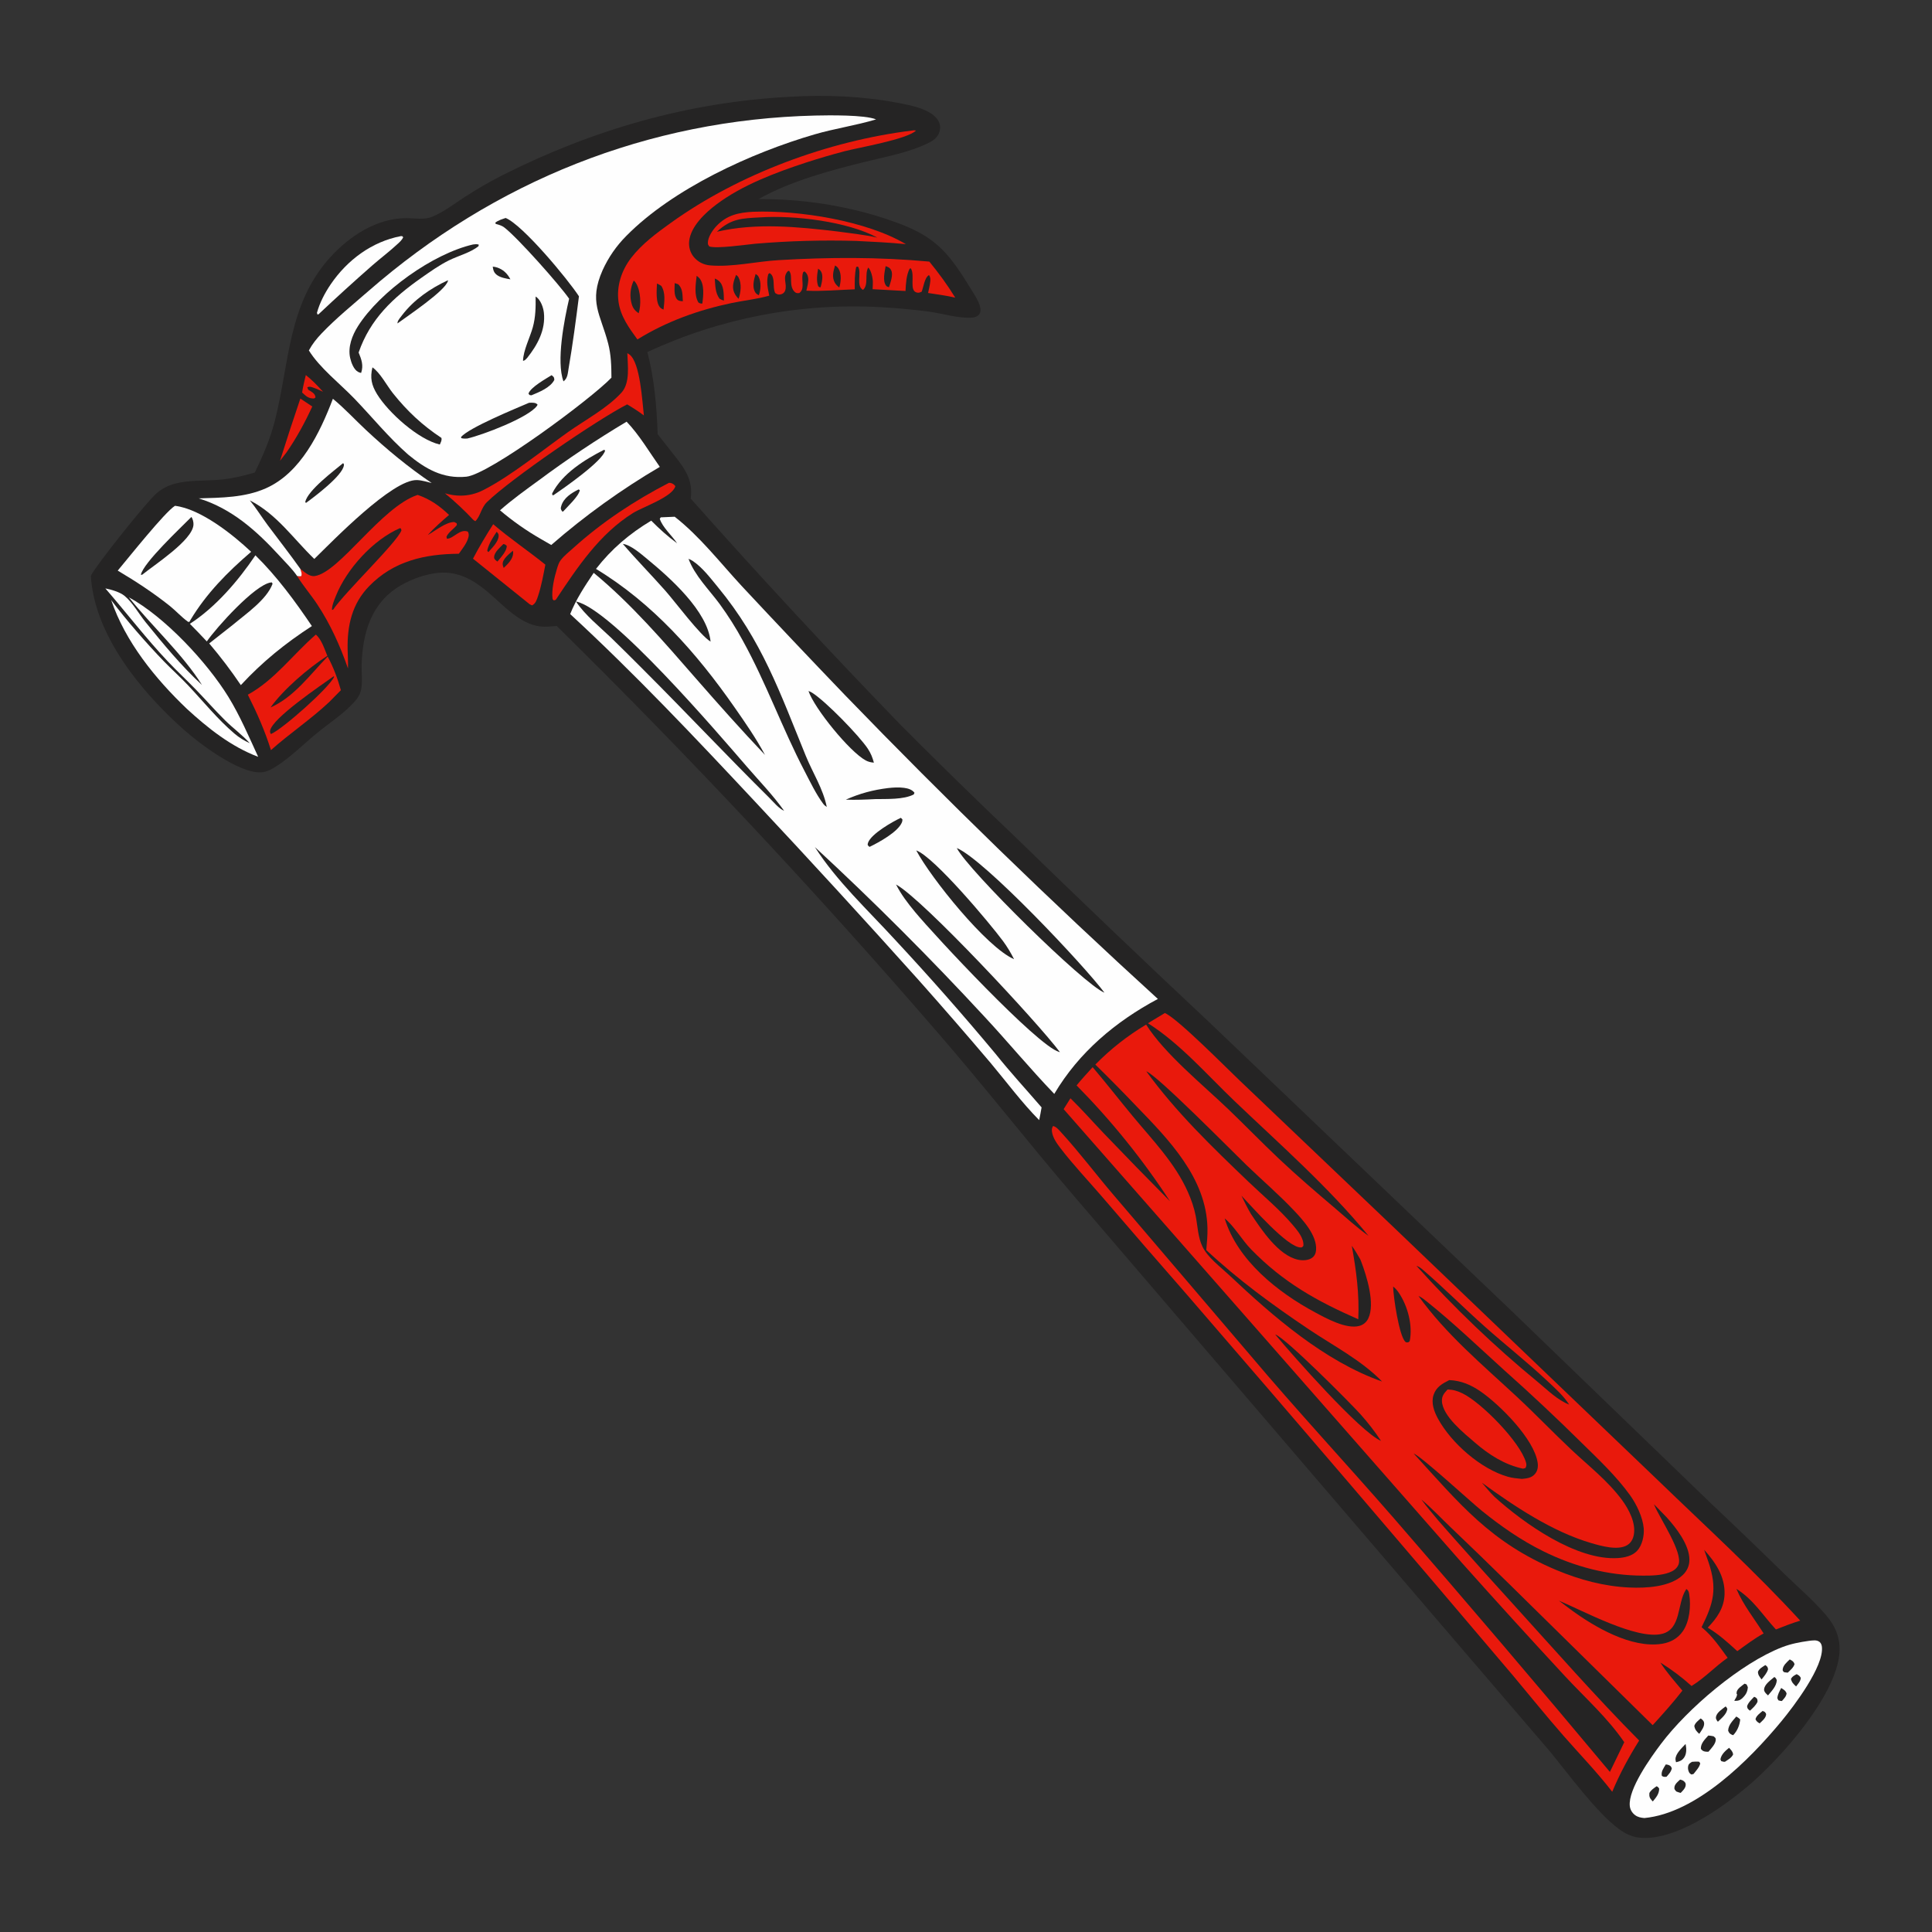 <?xml version="1.0" encoding="utf-8" ?>
<svg xmlns="http://www.w3.org/2000/svg" xmlns:xlink="http://www.w3.org/1999/xlink" width="512" height="512">
	<rect width="100%" height="100%" fill="#333333" stroke="none"/>
	<path fill="#252424" transform="scale(0.5 0.5)" d="M418.666 51.299C437.629 50.136 457.545 50.984 476.228 54.572C482.692 55.813 493.456 57.771 497.222 63.828C498.335 65.618 498.539 67.509 498.027 69.539C497.206 72.799 494.658 74.545 491.799 75.93C481.681 80.829 470.063 82.931 459.193 85.608C440.14 90.299 419.199 95.882 402.008 105.529Q408.307 105.478 414.599 105.8Q420.89 106.122 427.152 106.815Q433.413 107.508 439.623 108.57Q445.832 109.632 451.968 111.059Q463.99 113.807 475.553 118.093C497.49 126.085 503.886 135.687 515.86 155.181C517.414 157.71 520.664 162.836 519.415 165.84C518.661 167.653 516.787 168.25 514.986 168.365C508.05 168.808 499.576 166.172 492.586 165.191Q479.745 163.514 466.813 162.811Q462.842 162.589 458.867 162.488Q454.891 162.388 450.915 162.41Q446.938 162.432 442.964 162.577Q438.99 162.721 435.022 162.987Q431.054 163.253 427.096 163.641Q423.138 164.029 419.194 164.539Q415.25 165.048 411.324 165.679Q407.397 166.309 403.492 167.06Q399.587 167.811 395.707 168.681Q391.826 169.552 387.974 170.541Q384.123 171.531 380.303 172.638Q376.484 173.745 372.7 174.969Q368.916 176.193 365.172 177.533Q361.428 178.872 357.726 180.327Q354.025 181.781 350.37 183.348Q346.715 184.915 343.11 186.594C346.81 200.537 348.091 215.736 348.576 230.131C351.995 234.568 355.552 238.899 358.969 243.339C364.091 249.996 367.223 255.608 366.107 264.272Q420.632 325.69 477.795 384.661Q507.58 414.557 538.156 443.643Q589.134 493.264 641.036 541.919L801.889 695.517L907.186 797.145Q926.832 815.677 946.129 834.572C953.377 841.556 961.221 848.336 967.774 855.973C972.863 861.903 975.605 868.464 974.917 876.416C972.939 899.252 943.497 932.355 926.185 946.884C912.39 958.463 887.607 976.055 868.696 973.971C864.747 973.536 861.231 971.735 858.063 969.416C846.281 960.788 831.335 940.309 821.834 928.703L569.388 634.102C545.039 605.682 522.006 576.124 497.47 547.856Q449.094 491.802 398.477 437.764Q347.86 383.725 295.086 331.791C292.096 332.013 288.953 332.389 285.968 331.979C275.138 330.492 266.561 320.518 258.575 313.796C250.944 307.372 242.776 302.633 232.397 303.616C225.485 304.27 218.313 306.853 212.331 310.331C196.93 319.288 192.222 335.168 191.678 352.066C191.535 356.523 192.269 361.227 191.362 365.602C190.875 367.949 189.75 369.817 188.188 371.61C182.56 378.071 174.443 383.244 167.811 388.709C160.78 394.503 154.095 401.282 146.397 406.19C143.963 407.742 141.193 409.251 138.249 409.37C126.557 409.842 105.962 394.321 97.591 386.901C74.811 366.707 49.996 336.581 48.146 305.18L48.44 304.628C51.63 298.757 77.556 266.103 83.078 261.37C85.955 258.904 89.144 257.299 92.8 256.338C100.033 254.437 108.188 254.885 115.631 254.327C122.286 253.827 128.647 252.296 135.042 250.466C139.403 241.532 143.255 232.576 145.714 222.901C153.463 192.403 152.5 161.213 174.99 136.409C185.141 125.214 199.543 115.704 215.167 115.624C219.649 115.601 224.792 116.644 229.045 114.896C235.159 112.384 240.886 107.936 246.413 104.361Q256.056 98.093 266.299 92.861C314.311 68.687 364.914 54.073 418.666 51.299Z"/>
	<path fill="#FC190A" fill-opacity="0.91" transform="scale(0.5 0.5)" d="M162.089 198.79C165.434 201.395 168.369 204.498 171.204 207.635C169.492 206.882 167.742 206.016 165.972 205.422C164.806 205.031 164.001 204.732 162.86 205.284L163.363 206.574C164.16 207.047 165.026 207.515 165.749 208.097C166.715 208.874 167.068 209.461 167.235 210.661L166.437 211.211C163.386 211.223 162.289 209.994 160.127 208.038C160.593 204.912 161.355 201.861 162.089 198.79Z"/>
	<path fill="#FC190A" fill-opacity="0.91" transform="scale(0.5 0.5)" d="M159.195 211.257L165.515 215.447C161.609 223.947 157.24 231.984 151.919 239.694L148.418 244.213Q153.602 227.668 159.195 211.257Z"/>
	<path fill="#FEFEFE" transform="scale(0.5 0.5)" d="M212.462 125.149L213.202 125.175L213.7 125.782C213.065 127.152 212.081 128.047 211.005 129.058C206.643 133.153 201.795 136.758 197.291 140.7Q182.838 153.379 168.844 166.564L168.27 166.703L167.994 165.78C169.454 160.468 172.183 155.243 175.274 150.701C184.041 137.821 197.073 128.093 212.462 125.149Z"/>
	<path fill="#FC190A" fill-opacity="0.91" transform="scale(0.5 0.5)" d="M354.582 255.908C354.851 255.928 355.124 255.916 355.389 255.969C356.465 256.183 357.362 256.823 357.947 257.684C356.469 263.403 340.667 268.692 335.536 271.891C317.767 282.967 306.006 300.695 294.665 317.771C294.187 318.163 294.531 317.93 293.51 318.233L292.878 317.523C292.203 312.825 293.815 305.927 295.221 301.394C295.696 299.863 296.192 298.181 297.182 296.898C299.085 294.435 301.868 292.258 304.19 290.165C319.201 276.635 336.635 265.139 354.582 255.908Z"/>
	<path fill="#FC190A" fill-opacity="0.91" transform="scale(0.5 0.5)" d="M332.503 187.19C333.002 187.493 333.255 187.624 333.689 187.955C339.34 192.264 340.41 212.839 341.268 220.187C338.412 218.022 335.473 216.157 332.393 214.327C315.981 222.804 270.836 253.725 258.087 266.126C255.037 269.093 254.691 273.509 251.948 276.242L250.993 275.672C246.188 270.556 241.259 265.923 235.844 261.471C238.593 262.243 241.384 262.735 244.249 262.705Q245.809 262.691 247.357 262.495Q248.904 262.298 250.418 261.921Q251.932 261.544 253.391 260.992Q254.85 260.44 256.234 259.721C270.795 252.293 287.322 238.77 300.993 229.068C310.236 222.508 321.697 216.492 329.367 208.137C334.093 202.989 332.69 193.701 332.503 187.19Z"/>
	<path fill="#FC190A" fill-opacity="0.91" transform="scale(0.5 0.5)" d="M261.403 277.842C270.279 285.471 279.982 291.932 289.058 299.283C287.956 304.82 286.965 310.552 285.175 315.906C284.511 317.895 283.954 319.886 281.995 320.873L280.718 320.253L250.696 296.116C253.947 289.889 257.616 283.759 261.403 277.842Z"/>
	<path fill="#252424" transform="scale(0.5 0.5)" d="M271.843 291.898C271.938 292.327 271.975 292.429 271.979 292.978C272.004 296.253 269.16 298.955 266.963 301.032C266.787 300.476 266.438 299.598 266.423 298.986C266.355 296.188 269.958 293.577 271.843 291.898Z"/>
	<path fill="#252424" transform="scale(0.5 0.5)" d="M263.256 281.847C263.948 282.629 264.357 283.027 264.282 284.178C264.08 287.249 260.848 290.356 258.923 292.561C258.372 292.343 258.67 292.537 258.247 291.732C259.172 288.029 261.165 284.981 263.256 281.847Z"/>
	<path fill="#252424" transform="scale(0.5 0.5)" d="M266.826 288.321C267.735 288.555 267.88 288.668 268.554 289.259C268.816 291.998 265.262 295.576 263.662 297.64C263.376 297.444 263.01 297.207 262.766 296.968C262.175 296.39 261.841 296.08 261.889 295.236C262.04 292.551 265.066 290.157 266.826 288.321Z"/>
	<path fill="#FC190A" fill-opacity="0.91" transform="scale(0.5 0.5)" d="M399.239 112.239C423.694 111.344 459.275 117.056 480.145 129.407C471.383 128.508 462.561 128.16 453.768 127.69Q426.982 126.924 400.28 129.187C395.495 129.634 379.665 131.963 375.919 130.605C375.466 129.919 375.212 129.752 375.189 128.893C375.105 125.79 377.627 122.068 379.65 119.899C385.186 113.96 391.53 112.641 399.239 112.239Z"/>
	<path fill="#252424" transform="scale(0.5 0.5)" d="M402.871 115.214C421.035 113.997 449.229 117.408 464.999 125.934C458.093 124.391 450.901 123.662 443.889 122.684C422.877 120.193 400.787 118.001 379.972 122.826C387.526 115.819 393.131 115.74 402.871 115.214Z"/>
	<path fill="#FC190A" fill-opacity="0.91" transform="scale(0.5 0.5)" d="M167.397 336.356C170.344 338.7 172.077 344.215 173.489 347.595C163.293 354.201 150.407 365.223 143.361 374.977C155.891 369.474 164.328 357.557 173.671 347.975C176.793 353.838 178.864 359.433 180.677 365.819L174.42 372.16C164.712 381.263 153.556 388.719 143.602 397.573C140.382 387.261 136.198 377.842 131.347 368.215C145.618 360.382 155.267 346.842 167.397 336.356Z"/>
	<path fill="#252424" transform="scale(0.5 0.5)" d="M176.803 358.474L177.109 358.695C174.608 364.424 149.785 386.423 143.614 389.062C143.223 388.468 143.046 388.036 143.162 387.291C144.186 380.674 170.176 363.231 176.803 358.474Z"/>
	<path fill="#FEFEFE" transform="scale(0.5 0.5)" d="M55.845 311.868C58.972 312.485 63.619 313.812 66.087 315.878C70.316 319.417 73.686 325.461 77.181 329.776C86.47 341.247 96.191 353.062 107.064 363.06C96.808 346.659 80.467 331.879 68.31 316.595C87.173 326.806 109.666 350.868 121.052 369.355C127.108 379.187 131.994 390.608 136.836 401.128C122.5 395.736 110.178 385.928 99.01 375.665C82.27 359.687 66.425 340.146 58.918 318.03C66.569 328.246 77.879 341.243 86.774 350.423C90.994 354.777 95.529 358.826 99.688 363.237C107.764 371.802 115.261 381.151 124.244 388.803C126.822 390.999 129.311 392.506 132.381 393.891C128.437 389.54 123.557 386.005 119.37 381.871C114.051 376.619 109.115 370.951 103.909 365.583C98.989 360.51 93.802 355.685 88.939 350.559C77.708 338.721 66.689 324.381 55.845 311.868Z"/>
	<path fill="#FEFEFE" transform="scale(0.5 0.5)" d="M135.366 294.332C146.705 305.426 156.469 318.726 165.303 331.828C151.255 340.952 139.051 350.785 127.653 363.122C122.418 355.373 116.937 348.162 110.885 341.032L123.474 331.122C130.225 325.426 141.33 317.896 144.472 309.414L144.093 308.698C143.892 308.708 143.689 308.697 143.49 308.728C134.94 310.035 114.692 332.641 109.616 339.968C106.707 336.784 103.641 333.731 100.636 330.637C114.378 321.734 126.254 307.843 135.366 294.332Z"/>
	<path fill="#FEFEFE" transform="scale(0.5 0.5)" d="M92.731 268.091C106.32 269.711 123.443 283.339 133.104 292.472C120.639 303.171 109.34 314.543 100.854 328.756L100.47 329.515C99.643 329.652 99.955 329.768 99.401 329.365C96.018 326.903 93.211 323.715 89.927 321.101C81.16 314.124 72.029 308.147 62.399 302.434C67.98 295.812 87.21 271.577 92.731 268.091Z"/>
	<path fill="#252424" transform="scale(0.5 0.5)" d="M101.438 273.995C102.253 275.059 102.63 276.886 102.539 278.187C101.966 286.435 81.708 299.428 75.346 304.637L74.646 304.626C76.123 298.11 95.774 279.752 101.438 273.995Z"/>
	<path fill="#FEFEFE" transform="scale(0.5 0.5)" d="M332.111 223.496C338.771 230.399 344.164 239.605 349.715 247.449Q334.4 256.444 319.984 266.817Q305.567 277.19 292.172 288.852L286.792 285.752Q281.012 282.439 275.557 278.614Q270.103 274.789 265.019 270.483C271.503 264.729 278.592 259.681 285.585 254.571Q308.063 237.858 332.111 223.496Z"/>
	<path fill="#252424" transform="scale(0.5 0.5)" d="M306.67 259.409L307.325 259.772C306.755 263.041 300.752 268.543 298.417 271.168L297.889 270.991C297.151 269.709 297.059 269.655 297.488 268.167C298.721 263.895 302.938 261.242 306.67 259.409Z"/>
	<path fill="#252424" transform="scale(0.5 0.5)" d="M320.106 238.423L320.736 238.739C319.556 244.344 298.755 258.777 293.294 262.492L292.744 262.391L292.653 261.532C298.038 250.951 309.905 243.628 320.106 238.423Z"/>
	<path fill="#FC190A" fill-opacity="0.91" transform="scale(0.5 0.5)" d="M159.153 301.469C161.247 303.077 163.941 305.723 166.784 305.326C179.897 303.495 202.043 268.683 221.354 262.306C228.043 264.607 232.883 268.059 238.008 272.923C234.084 276.325 230.209 279.687 226.728 283.557C230.674 281.407 236.321 276.64 240.79 276.687L242.037 277.348L242.16 278.266C240.471 280.403 237.777 282.004 236.634 284.444L236.884 285.565C240.483 285.47 243.642 280.1 247.995 281.782C248.662 283.14 248.522 284.013 248.064 285.446C247.141 288.335 244.912 291.022 243.202 293.495C225.124 293.649 208.693 297.296 195.664 310.665C186.564 320.003 183.993 331.526 184.248 344.205C184.315 347.552 184.544 350.946 184.44 354.29C180.239 342.246 175.193 330.965 168.125 320.269C164.744 315.154 160.657 310.501 157.462 305.271C158.287 305.47 158.823 305.504 159.663 305.38C160.228 304.101 159.514 302.798 159.153 301.469Z"/>
	<path fill="#252424" transform="scale(0.5 0.5)" d="M212.012 279.914C212.787 280.354 212.457 280.012 212.764 281.125C210.336 287.615 183.18 313.42 176.543 323.153L175.946 323.241C175.928 320.895 177.125 318.102 177.995 315.93C183.751 301.551 197.715 286.112 212.012 279.914Z"/>
	<path fill="#FEFEFE" transform="scale(0.5 0.5)" d="M176.442 211.364C182.567 216.373 188.165 222.478 193.966 227.895C204.95 238.15 216.342 247.597 228.801 256.008C226.291 255.422 223.606 254.534 221.026 254.445C208.006 253.995 176.394 286.659 166.587 296.254C155.275 285.343 146.792 272.573 132.421 265.212C135.806 269.336 138.645 273.98 141.836 278.265C147.603 286.008 153.578 293.583 159.153 301.469C159.514 302.798 160.228 304.101 159.663 305.38C158.823 305.504 158.287 305.47 157.462 305.271C154.986 301.651 151.485 298.241 148.515 294.998C136.216 281.566 123.054 269.618 105.319 264.154C117.308 263.776 129.681 263.769 140.858 258.835C159.417 250.64 169.615 229.255 176.442 211.364Z"/>
	<path fill="#252424" transform="scale(0.5 0.5)" d="M181.87 245.468C182.31 246.17 182.367 245.979 182.245 246.768C181.395 252.241 166.64 263.315 162.18 266.554L161.773 266.063C163.146 259.86 176.837 249.656 181.87 245.468Z"/>
	<path fill="#FEFEFE" transform="scale(0.5 0.5)" d="M958.84 869.674C960.714 869.498 962.861 869.005 964.434 870.284C965.198 870.905 965.55 871.932 965.651 872.894C966.737 883.246 950.863 904.217 944.184 912.304C927.145 932.933 899.083 960.995 871.552 963.602C869.714 963.431 868.115 963.167 866.603 962.029C865.067 960.874 864.03 959.155 863.825 957.236C862.869 948.261 874.973 931.45 880.293 924.371C894.445 905.54 922.652 881.484 944.638 873.021C949.31 871.222 953.895 870.373 958.84 869.674Z"/>
	<path fill="#252424" transform="scale(0.5 0.5)" d="M952.266 887.339C953.458 888.007 953.773 888.121 954.449 889.283C954.365 891.077 953.008 892.465 951.961 893.845C950.575 892.581 949.603 891.655 949.242 889.808C950.125 888.391 950.833 888.148 952.266 887.339Z"/>
	<path fill="#252424" transform="scale(0.5 0.5)" d="M934.211 906.832L935.318 907.319C935.702 907.82 936.136 908.097 936.071 908.771C935.889 910.651 933.907 912.221 932.626 913.43C931.44 912.652 931.071 912.499 930.452 911.248C930.853 909.336 932.802 908.071 934.211 906.832Z"/>
	<path fill="#252424" transform="scale(0.5 0.5)" d="M944.074 894.665C945.314 895.494 946.446 896.047 946.922 897.55C946.719 899.252 945.507 900.332 944.436 901.58C943.674 901.575 943.254 901.427 942.544 901.18L942.032 900.041C942.197 898.04 943.177 896.419 944.074 894.665Z"/>
	<path fill="#252424" transform="scale(0.5 0.5)" d="M929.729 899.332C930.011 899.462 930.318 899.547 930.574 899.723C931.54 900.391 931.508 900.943 931.518 901.976C930.612 903.951 929.099 905.21 927.55 906.679C927.478 906.636 927.399 906.602 927.334 906.549C926.273 905.677 926.144 905.601 925.994 904.289C926.667 902.3 928.328 900.849 929.729 899.332Z"/>
	<path fill="#252424" transform="scale(0.5 0.5)" d="M914.588 904.464C915.143 904.827 915.215 905.155 915.523 905.728C915.183 908.548 912.449 910.674 910.521 912.552C910.405 912.42 910.268 912.304 910.172 912.157C909.724 911.471 909.348 910.879 909.488 910.052C909.897 907.629 912.776 905.899 914.588 904.464Z"/>
	<path fill="#252424" transform="scale(0.5 0.5)" d="M935.655 882.531C935.68 882.543 935.709 882.549 935.73 882.567C936.794 883.406 936.872 883.434 937.102 884.734C936.487 886.846 935.01 888.424 933.672 890.128C932.705 888.818 931.678 887.728 931.77 886.009C932.51 884.342 934.187 883.502 935.655 882.531Z"/>
	<path fill="#252424" transform="scale(0.5 0.5)" d="M882.897 935.191C883.315 935.24 883.848 935.283 884.237 935.432C885.416 935.881 885.67 936.182 886.092 937.264C885.689 939.167 884.533 940.284 883.286 941.723C882.068 941.806 881.866 941.871 880.816 941.284C880.246 939.008 881.789 937.096 882.897 935.191Z"/>
	<path fill="#252424" transform="scale(0.5 0.5)" d="M878.015 946.757C878.856 947.093 878.87 947.284 879.398 947.977C879.367 950.889 877.8 952.63 876.019 954.804C875.85 954.628 875.675 954.459 875.513 954.276C874.27 952.872 874.08 952.123 874.208 950.336C875.109 948.688 876.519 947.837 878.015 946.757Z"/>
	<path fill="#252424" transform="scale(0.5 0.5)" d="M901.394 910.811C902.114 911.264 902.991 912.039 903.168 912.893C903.619 915.078 901.765 917.241 900.64 918.981C899.199 917.662 898.337 916.743 898.018 914.783C898.554 913.048 900.08 911.979 901.394 910.811Z"/>
	<path fill="#252424" transform="scale(0.5 0.5)" d="M948.594 879.54C948.681 879.579 948.771 879.61 948.854 879.657C950.124 880.373 950.649 880.628 951.143 881.998C950.594 883.892 948.92 885.191 947.556 886.541C946.925 886.52 946.218 886.377 945.589 886.291C945.113 885.758 944.805 885.68 944.86 884.895C945.013 882.704 947.119 880.951 948.594 879.54Z"/>
	<path fill="#252424" transform="scale(0.5 0.5)" d="M890.496 943.219C891.501 943.478 892.03 943.596 892.791 944.356C893.361 944.924 893.529 945.427 893.44 946.252C893.263 947.892 891.854 949.16 890.785 950.282C889.98 950.112 889.251 949.811 888.482 949.524C887.719 948.635 887.268 948.316 887.514 947.038C887.819 945.454 889.379 944.249 890.496 943.219Z"/>
	<path fill="#252424" transform="scale(0.5 0.5)" d="M893.372 924.358C893.412 924.521 893.462 924.683 893.494 924.848C893.906 926.976 893.922 929.617 892.658 931.476C891.524 933.142 890.248 933.599 888.344 934.018C888.206 933.5 888.054 933.033 888.042 932.485C887.977 929.525 891.504 926.372 893.372 924.358Z"/>
	<path fill="#252424" transform="scale(0.5 0.5)" d="M916.442 926.366C917.58 927.658 918.288 928.155 918.592 929.876C917.768 931.709 915.849 932.686 914.241 933.782C913.439 933.827 912.999 933.647 912.247 933.398L911.867 932.467C912.316 929.843 914.483 927.967 916.442 926.366Z"/>
	<path fill="#252424" transform="scale(0.5 0.5)" d="M896.785 933.805C898.098 933.687 899.243 933.619 900.562 933.751L901.159 934.572C900.848 936.58 898.83 938.632 897.615 940.241L896.519 940.52C896.245 940.334 895.931 940.196 895.698 939.961C894.851 939.111 894.5 937.42 894.724 936.258C895.002 934.809 895.653 934.542 896.785 933.805Z"/>
	<path fill="#252424" transform="scale(0.5 0.5)" d="M940.44 888.841C941.322 889.43 941.288 889.583 941.743 890.485C941.571 893.784 939.084 896.164 937.086 898.599C936.906 898.434 936.721 898.273 936.546 898.104C935.795 897.378 934.967 896.584 935.006 895.481C935.105 892.742 938.538 890.523 940.44 888.841Z"/>
	<path fill="#252424" transform="scale(0.5 0.5)" d="M920.274 909.79C921.098 910.262 921.699 910.657 922.34 911.36C922.056 914.441 920.781 917.465 918.614 919.688C918.372 919.602 918.117 919.545 917.887 919.43C916.659 918.818 916.445 918.456 915.952 917.264C916.082 914.202 918.401 912.012 920.274 909.79Z"/>
	<path fill="#252424" transform="scale(0.5 0.5)" d="M924.654 892.381L925.719 892.763L926.391 894.234C926.222 896.609 925.409 898.179 923.692 899.851C922.243 901.262 921.188 901.561 919.205 901.477C919.795 900.098 920.647 899.524 920.676 897.871L920.434 897.821C920.437 897.549 920.414 897.274 920.443 897.003C920.648 895.068 923.232 893.51 924.654 892.381Z"/>
	<path fill="#252424" transform="scale(0.5 0.5)" d="M905.435 919.869C906.419 919.9 907.266 920.086 908.232 920.274C908.79 920.788 909.342 921.006 909.391 921.822C909.534 924.184 906.951 926.72 905.526 928.443C904.952 928.459 904.616 928.486 904.018 928.411C902.785 928.257 902.229 927.879 901.498 926.932C901.358 924.003 903.633 921.919 905.435 919.869Z"/>
	<path fill="#FC190A" fill-opacity="0.91" transform="scale(0.5 0.5)" d="M483.326 69.201C484.261 69.014 484.596 69.038 485.503 69.195C480.788 73.851 455.199 78.183 447.664 80.148Q437.353 82.864 427.21 86.153C411.121 91.436 393.412 98.074 379.798 108.294C373.795 112.8 366.168 119.901 365.273 127.763C364.938 130.699 365.778 133.855 367.665 136.148C369.905 138.87 372.991 140.391 376.468 140.678C388.242 141.65 400.807 138.584 412.625 137.884C439.533 136.289 465.708 136.181 492.578 138.657C497.571 144.795 502.161 150.998 506.293 157.757C501.569 156.642 496.699 156.031 491.905 155.283C492.32 153.287 492.847 151.215 493.066 149.189C493.197 147.974 493.163 146.808 492.379 145.814C490.094 146.955 489.438 152.232 488.51 154.592C487.749 154.939 487.162 155.239 486.293 155.121C481.481 154.462 485.217 146.07 482.744 142.203L482.117 142.398C480.317 146.01 480.163 150.276 479.935 154.23L462.497 153.277C462.568 151.951 462.652 150.611 462.625 149.283C462.583 147.174 461.71 143.28 460.2 141.796C458.156 145.169 460.539 150.935 457.414 153.653C453.518 151.621 456.859 144.323 454.744 141.285L453.796 141.476C452.947 145.46 452.998 149.29 453.043 153.341C444.498 153.635 435.941 154.471 427.389 154.068C427.842 151.981 428.691 149.21 428.314 147.099C428.057 145.66 427.532 144.682 426.38 143.814L425.643 144.329C424.773 147.059 425.654 149.645 425.309 152.419C425.149 153.706 424.659 154.496 423.667 155.319C422.545 155.402 422.042 155.503 421.143 154.645C419.56 153.135 419.325 150.838 419.28 148.792C419.238 146.905 419.391 145.04 418.23 143.497L417.527 143.744C414.45 147.214 417.413 150.389 416.131 154.067C415.756 155.144 414.845 155.808 413.744 156.039C412.468 156.307 411.856 155.929 410.85 155.299C409.727 152.861 410.394 149.923 409.717 147.359C409.382 146.091 408.978 145.437 407.909 144.718L407.177 145.354C406.109 149.298 406.928 152.801 407.715 156.704C401.275 158.568 394.486 159.211 387.924 160.58C370.238 164.272 353.244 170.376 337.847 179.904C333.432 173.893 328.895 167.616 327.836 160.029C326.662 151.616 329.431 143.306 334.541 136.657C340.18 129.321 348.007 123.542 355.475 118.174C391.715 92.123 439.125 74.661 483.326 69.201Z"/>
	<path fill="#252424" transform="scale(0.5 0.5)" d="M433.615 142.406C434.263 142.841 434.73 143.183 435.152 143.872C436.539 146.138 435.554 149.884 434.945 152.216C434.18 152.309 434.635 152.349 433.672 151.714C432.596 148.641 433.097 145.537 433.615 142.406Z"/>
	<path fill="#252424" transform="scale(0.5 0.5)" d="M400.49 145.206C401.205 145.665 401.727 146.007 402.116 146.802C403.538 149.71 403.242 153.535 402.198 156.494C401.123 155.861 400.649 155.672 400.061 154.529C398.625 151.737 399.645 148.014 400.49 145.206Z"/>
	<path fill="#252424" transform="scale(0.5 0.5)" d="M357.608 150.058L359.466 150.665C361.995 153.125 361.701 156.362 361.914 159.661C360.822 159.605 359.633 159.553 358.875 158.669C357.034 156.522 357.582 152.723 357.608 150.058Z"/>
	<path fill="#252424" transform="scale(0.5 0.5)" d="M442.583 140.709C443.45 141.219 443.883 141.562 444.433 142.437C446.155 145.183 445.699 149.434 444.845 152.376C443.882 151.606 443.081 150.906 442.472 149.814C440.814 146.838 441.681 143.769 442.583 140.709Z"/>
	<path fill="#252424" transform="scale(0.5 0.5)" d="M469.405 141.043C470.869 141.646 471.555 141.736 472.344 143.271C473.561 145.638 471.911 149.845 471.174 152.225C470.545 152.004 470.071 151.973 469.644 151.415C467.693 148.864 468.902 143.991 469.405 141.043Z"/>
	<path fill="#252424" transform="scale(0.5 0.5)" d="M378.843 147.621C379.688 147.948 380.26 148.251 380.962 148.85C383.8 151.268 383.581 155.941 383.682 159.322C382.741 159.065 382.186 158.785 381.353 158.307C379.036 155.087 379.148 151.442 378.843 147.621Z"/>
	<path fill="#252424" transform="scale(0.5 0.5)" d="M390.129 145.703C390.684 146.083 391.12 146.426 391.44 147.036C393.217 150.414 392.622 154.92 391.465 158.379C390.487 157.329 389.711 156.387 389.139 155.056C387.754 151.832 388.958 148.759 390.129 145.703Z"/>
	<path fill="#252424" transform="scale(0.5 0.5)" d="M348.211 150.272C349.026 150.627 349.721 151.043 350.479 151.503C352.859 155.169 352.127 159.958 351.681 164.094C351.143 163.833 350.558 163.588 350.103 163.184C347.385 160.769 348.064 153.673 348.211 150.272Z"/>
	<path fill="#252424" transform="scale(0.5 0.5)" d="M369.243 146.197C369.763 146.588 370.306 146.969 370.728 147.474C373.47 150.753 372.782 156.919 372.264 160.893C371.204 160.923 371.082 160.839 370.196 160.348C367.799 156.42 368.725 150.584 369.243 146.197Z"/>
	<path fill="#252424" transform="scale(0.5 0.5)" d="M335.892 148.704C336.479 149.171 336.818 149.599 337.204 150.257C339.644 154.42 339.9 161.635 338.5 166.04C336.603 164.735 335.554 163.502 334.869 161.298C333.608 157.24 334.028 152.502 335.892 148.704Z"/>
	<path fill="#FEFEFE" transform="scale(0.5 0.5)" d="M432.179 61.241C439.203 61.087 458.38 60.802 464.335 63.281C453.665 66.486 442.476 68.101 431.755 71.22C398.329 80.947 356.692 99.947 331.953 125.041Q329.995 127.003 328.22 129.132Q326.445 131.262 324.868 133.541Q323.29 135.821 321.923 138.232Q320.556 140.644 319.41 143.168C311.924 160.083 318.24 166.307 322.332 182.034C323.897 188.047 324.049 194.005 324.074 200.174C313.403 211.373 259.374 251.444 247.176 252.658C234.764 253.893 225.503 248.512 216.278 240.893C205.943 231.824 197.259 221.065 187.74 211.179C180.238 203.389 169.325 194.893 163.708 185.731C165.569 182.304 167.773 179.535 170.448 176.728C178.092 168.706 186.897 161.58 195.245 154.299C261.936 96.132 343.462 63.334 432.179 61.241Z"/>
	<path fill="#252424" transform="scale(0.5 0.5)" d="M261.156 141.328C261.883 141.367 262.557 141.507 263.252 141.717C266.635 142.737 268.909 144.964 270.519 148.038C268.311 147.668 265.5 147.197 263.632 145.922C261.84 144.7 261.444 143.349 261.156 141.328Z"/>
	<path fill="#252424" transform="scale(0.5 0.5)" d="M292.328 198.867C292.402 198.914 292.484 198.951 292.552 199.008C293.664 199.933 293.701 199.97 293.802 201.361C291.698 205.495 285.753 207.814 281.691 209.515C280.372 209.319 280.895 209.632 280.1 208.612C281.237 205.226 289.327 200.762 292.328 198.867Z"/>
	<path fill="#252424" transform="scale(0.5 0.5)" d="M237.454 148.532C237.434 148.67 237.43 148.81 237.394 148.945C235.975 154.196 215.88 167.566 210.672 171.424C210.697 171.189 210.691 170.95 210.746 170.721C211.031 169.551 212.39 168.006 213.138 167.03C219.412 158.839 228.164 152.809 237.454 148.532Z"/>
	<path fill="#252424" transform="scale(0.5 0.5)" d="M283.882 157.182C284.014 157.261 284.153 157.329 284.278 157.42C286.621 159.141 287.968 162.963 288.269 165.739C289.254 174.812 284.848 182.888 279.399 189.713C278.572 190.548 278.379 190.969 277.218 191.287C277.303 185.817 280.925 178.815 282.397 173.475C283.896 168.036 283.972 162.792 283.882 157.182Z"/>
	<path fill="#252424" transform="scale(0.5 0.5)" d="M280.404 213.485C280.862 213.442 281.009 213.417 281.525 213.432C282.959 213.473 283.893 213.417 284.91 214.426C284.818 214.639 284.768 214.876 284.634 215.066C280.197 221.325 255.608 230.643 247.614 232.437C246.475 232.533 245.636 232.49 244.52 232.24L244.358 231.66C248.26 226.819 273.297 216.53 280.404 213.485Z"/>
	<path fill="#252424" transform="scale(0.5 0.5)" d="M197.408 194.708C201.521 197.542 205.044 204.402 208.277 208.446C215.849 217.916 223.794 225.369 233.947 232.09C234.305 233.433 233.619 234.352 233.115 235.615C221.715 232.965 205.879 218.719 199.876 208.959C196.881 204.089 196.069 200.219 197.408 194.708Z"/>
	<path fill="#252424" transform="scale(0.5 0.5)" d="M250.705 129.576C251.845 129.425 252.642 129.31 253.755 129.646L253.621 130.468C249.403 133.918 242.827 135.578 237.914 138.02C232.821 140.551 228.147 143.884 223.497 147.138C208.388 157.712 196.173 169.117 190.083 186.845C191.626 190.578 192.75 193.684 191.407 197.65C190.723 197.496 190.546 197.494 189.859 197.141C187.47 195.914 186.139 192.11 185.593 189.717C184.278 183.948 186.662 177.729 189.731 172.894C201.428 154.46 229.533 134.449 250.705 129.576Z"/>
	<path fill="#252424" transform="scale(0.5 0.5)" d="M268.004 115.532C277.027 119.187 300.948 147.96 306.854 157.051C305.234 169.806 303.547 182.634 301.364 195.305C300.923 197.861 300.868 200.559 298.651 202.13C294.738 191.537 299.056 169.529 301.651 158.324C296.572 150.965 274.474 126.115 267.373 120.621C266.161 119.683 264.863 119.251 263.4 118.852C263.198 118.797 262.994 118.749 262.791 118.697L262.499 118.038C264.108 116.725 266.068 116.207 268.004 115.532Z"/>
	<path fill="#FEFEFE" transform="scale(0.5 0.5)" d="M350.23 274.201L357.611 273.883C370.995 284.356 381.708 298.279 393.21 310.688Q420.357 339.779 447.916 368.481Q528.263 451.591 613.697 529.462C591.258 541.436 571.871 557.72 558.788 579.79C546.092 566.619 534.366 552.371 521.885 538.959Q478.665 492.201 431.913 448.975C443.397 466.952 459.981 482.357 474.381 498.073Q501.841 527.571 527.643 558.529C535.391 568.252 543.943 577.516 552.063 586.943C551.703 589.205 551.233 591.445 550.78 593.689C541.558 584.374 533.488 573.462 525.052 563.397Q506.254 541.224 486.934 519.505Q444.05 471.686 400.124 424.824C368.399 390.903 336.356 356.984 302.21 325.473C305.325 317.616 309.985 310.6 314.676 303.624C334.632 320.049 351.985 340.304 368.943 359.719C380.904 373.413 392.94 386.937 405.462 400.127C400.736 391.312 394.922 382.924 389.203 374.735C369.253 346.167 345.96 319.731 315.892 301.533C324.098 290.959 333.719 282.799 345.167 275.955C349.47 280.303 353.945 284.354 358.895 287.957C356.167 283.897 351.17 279.55 349.683 274.966L350.23 274.201Z"/>
	<path fill="#252424" transform="scale(0.5 0.5)" d="M477.472 433.455L478.302 434.301C478.274 434.829 478.286 435.215 478.086 435.737C476.115 440.906 465.71 446.533 460.923 448.848C460.441 448.671 460.23 448.264 459.903 447.878C459.912 447.302 459.874 447.236 460.106 446.607C461.839 441.901 473.004 435.535 477.472 433.455Z"/>
	<path fill="#252424" transform="scale(0.5 0.5)" d="M470.734 417.681C473.516 417.382 476.334 417.197 479.121 417.568C481.211 417.846 483.361 418.438 484.692 420.173L484.322 421.058C479.032 423.885 469.779 423.424 463.875 423.541C458.662 423.816 453.526 424.028 448.303 423.835C455.695 420.543 462.706 418.675 470.734 417.681Z"/>
	<path fill="#252424" transform="scale(0.5 0.5)" d="M428.519 366.253C429.168 366.478 429.771 366.745 430.357 367.109C437.584 371.602 455.417 389.96 459.973 396.844C461.545 399.22 462.44 401.479 463.18 404.217C461.658 404.112 460.262 403.79 458.908 403.071C450.362 398.53 431.551 375.359 428.519 366.253Z"/>
	<path fill="#252424" transform="scale(0.5 0.5)" d="M330.119 288.277C334.278 288.779 339.775 293.614 342.948 296.224C355.136 306.252 375.004 323.888 376.623 340.062C371.011 336.695 357.868 318.993 352.599 313.036C345.213 304.684 337.373 296.751 330.119 288.277Z"/>
	<path fill="#252424" transform="scale(0.5 0.5)" d="M485.625 450.731C495.21 454.23 524.832 489.617 531.595 498.757C533.876 501.839 535.724 504.968 537.463 508.382C522.85 502.087 493.306 465.22 485.625 450.731Z"/>
	<path fill="#252424" transform="scale(0.5 0.5)" d="M507.118 449.468C521.892 455.73 574.589 511.671 585.389 526.142C574.711 522.013 512.956 461.121 507.118 449.468Z"/>
	<path fill="#252424" transform="scale(0.5 0.5)" d="M474.923 468.8C489.231 476.591 550.47 542.433 561.759 557.639C561.601 557.603 561.44 557.579 561.286 557.533C549.487 554.002 495.295 495.802 485.071 483.459C481.221 478.811 477.666 474.196 474.923 468.8Z"/>
	<path fill="#252424" transform="scale(0.5 0.5)" d="M305.294 318.809C324.257 322.701 380.533 388.619 395.703 406.175C402.418 413.946 409.647 421.375 415.609 429.756C412.813 428.56 410.064 425.163 407.896 423.016C385.457 400.788 363.783 377.732 341.436 355.389Q332.807 346.689 324.032 338.137C317.863 332.22 309.97 325.947 305.294 318.809Z"/>
	<path fill="#252424" transform="scale(0.5 0.5)" d="M364.929 296.192C365.718 296.511 366.467 296.841 367.174 297.319C372.376 300.834 376.459 306.302 380.417 311.097C403.918 339.561 413.41 367.127 427.096 400.644C430.797 409.706 436.255 418.018 438.21 427.712C437.452 427.24 436.822 426.696 436.287 425.977C432.48 420.854 429.403 414.371 426.443 408.705C414.634 386.094 406.057 361.891 393.716 339.572Q388.233 329.457 381.453 320.16C375.79 312.485 368.318 305.233 364.929 296.192Z"/>
	<path fill="#FC190A" fill-opacity="0.91" transform="scale(0.5 0.5)" d="M617.415 536.923C624.357 539.983 650.237 566.246 657.114 572.756L738.569 650.382L879.023 784.848C904.275 809.255 930.41 833.085 954.15 858.963C949.766 860.32 945.532 861.963 941.267 863.646C934.251 856.06 929.313 847.727 920.332 842.142C923.955 850.712 929.827 857.919 934.755 865.758C929.839 868.453 925.355 871.884 920.806 875.146C915.79 870.568 911.01 866.174 905.131 862.698C909.983 857.684 913.809 852.269 914.049 844.998C914.359 835.606 909.244 828.069 903.226 821.419Q904.43 824.709 905.56 828.024C910.268 842.063 908.277 849.602 901.87 862.446C907.496 866.987 911.443 872.891 915.687 878.668C909.004 883.319 903.584 889.304 896.558 893.603C891.309 888.875 885.997 884.901 880.017 881.174C883.436 886.481 887.66 891.226 891.706 896.056C886.778 902.427 881.367 908.414 875.955 914.371L799.696 839.335Q784.327 824.217 768.724 809.341C763.641 804.478 758.756 799.255 753.347 794.761C758.984 802.371 765.478 809.49 771.744 816.587Q786.847 833.62 802.186 850.441C824.108 874.581 845.82 899.37 868.785 922.513C863.281 931.317 858.509 940.091 854.511 949.687C846.477 939.266 837.318 929.842 828.661 919.959C819.533 909.538 810.805 898.705 801.919 888.072Q715.974 786.631 628.997 686.073Q606.207 660.054 583.693 633.795C576.505 625.463 568.858 617.408 562.157 608.678C560.206 606.136 557.995 603.075 557.566 599.83C557.417 598.704 557.499 597.739 558.174 596.796C559.905 597.228 561.277 598.926 562.448 600.205C572.225 610.886 580.918 622.503 590.324 633.505L662.547 718.158C687.378 747.619 713.623 775.798 738.909 804.854Q796.743 871.451 853.276 939.156L860.891 923.411C852.06 910.468 840.251 899.993 829.634 888.574Q801.951 858.713 774.836 828.337L563.75 587.87L567.369 582.118C573.439 588.042 579.045 594.417 584.893 600.556Q602.341 618.78 620.116 636.683Q614.716 628.412 608.909 620.422Q603.103 612.432 596.903 604.742Q590.703 597.052 584.127 589.683Q577.55 582.313 570.613 575.282C573.324 571.959 576.254 568.812 579.127 565.629C586.411 574.179 593.288 583.054 600.459 591.696C611.06 604.47 622.8 616.457 629.632 631.843C631.409 635.846 632.916 640.16 633.746 644.467C634.771 649.787 634.93 655.793 637.315 660.71C640.173 666.602 646.829 671.439 651.529 675.872C674.752 697.772 701.984 721.472 732.532 732.236C721.615 720.978 706.665 713.268 693.698 704.563C674.447 691.641 656.324 678.376 639.36 662.568C639.71 658.679 640.067 654.789 639.982 650.88C639.408 624.358 619.499 604.046 602.181 586.166Q591.556 575.019 580.554 564.243C588.686 555.953 597.506 549.046 607.464 543.06C617.419 558.694 637.327 574.775 651.059 587.935C660.144 596.641 668.886 605.693 678.045 614.326C687.553 623.289 697.418 631.753 707.379 640.199C713.299 645.22 719.047 650.546 725.372 655.052C704.257 629.237 678.409 606.567 654.335 583.589C639.734 569.652 625.567 553.176 608.445 542.337L617.415 536.923Z"/>
	<path fill="#252424" transform="scale(0.5 0.5)" d="M738.397 681.914C739.623 682.843 740.598 683.998 741.451 685.274C746.181 692.353 748.866 702.563 747.157 710.907L746.411 711.447C745.817 711.47 745.416 711.645 744.931 711.223C741.551 708.293 738.449 687.016 738.397 681.914Z"/>
	<path fill="#252424" transform="scale(0.5 0.5)" d="M675.868 707.275C681.166 708.888 715.652 743.544 721.154 749.667Q727.079 756.283 731.969 763.696C720.946 759.001 685.122 718.386 675.868 707.275Z"/>
	<path fill="#252424" transform="scale(0.5 0.5)" d="M750.743 670.908C752.066 671.365 752.994 672.016 754.046 672.92C765.321 682.619 775.814 693.192 786.919 703.079C797.969 712.918 809.658 722.074 820.426 732.224C824.356 735.929 828.772 739.882 831.684 744.45C825.586 742.144 820.132 736.666 815.136 732.546Q797.893 718.379 781.772 702.947Q765.651 687.515 750.743 670.908Z"/>
	<path fill="#252424" transform="scale(0.5 0.5)" d="M893.811 842.209C894.967 842.988 895.117 843.759 895.331 845.096C896.312 851.207 895.498 859.441 891.954 864.568C889.348 868.337 885.464 870.499 880.98 871.225C864.687 873.864 845.012 862.273 832.52 853.108L826.219 848.372C839.074 853.715 867.451 869.274 880.903 865.984C891.144 863.48 888.854 850.034 893.49 842.704C893.595 842.538 893.704 842.374 893.811 842.209Z"/>
	<path fill="#252424" transform="scale(0.5 0.5)" d="M649.106 645.773C654.44 650.2 658.203 657.154 663.102 662.18C680.183 679.703 697.884 689.582 719.912 699.232C720.538 685.818 718.837 673.448 716.49 660.306C718.163 662.619 719.571 664.998 720.977 667.477Q721.223 668.06 721.451 668.651C724.331 676.214 728.999 691.067 725.202 698.832Q725.031 699.191 724.822 699.529Q724.613 699.867 724.369 700.181Q724.125 700.494 723.848 700.78Q723.571 701.065 723.265 701.319Q722.959 701.572 722.627 701.791Q722.295 702.01 721.942 702.192Q721.589 702.374 721.217 702.517Q720.846 702.659 720.462 702.761C713.558 704.642 702.866 698.717 696.973 695.551C677.282 684.973 655.84 668.032 649.106 645.773Z"/>
	<path fill="#252424" transform="scale(0.5 0.5)" d="M607.564 567.815C613.643 570.17 653.4 610.526 660.714 617.575C669.026 625.585 677.85 633.146 685.781 641.537C690.65 646.689 698.082 654.763 697.548 662.484C697.436 664.108 696.857 665.625 695.497 666.618C693.491 668.084 690.423 668.188 688.075 667.691C677.546 665.461 668.585 651.694 662.999 643.38C661.153 640.256 659.585 637.004 657.99 633.746C663.442 639.41 682.433 661.341 689.482 661.183C690.276 661.165 690.318 660.858 690.814 660.33C691.24 656.338 687.625 652.126 685.174 649.232C678.193 640.989 669.53 633.849 661.718 626.367C642.442 607.904 623.303 589.475 607.564 567.815Z"/>
	<path fill="#252424" transform="scale(0.5 0.5)" d="M749.301 770.423C753.327 771.886 779.557 796.036 785.346 800.713C795.539 808.948 806.228 816.411 818.012 822.216C834.622 830.399 852.357 835.104 870.908 835.119C875.377 835.123 880.484 835.039 884.718 833.465C886.837 832.677 888.704 831.508 889.605 829.345C892.23 823.043 879.66 804.616 876.921 797.957L876.652 797.291L883.333 804.178C888.405 809.793 895.33 818.63 895.423 826.568C895.461 829.733 894.247 832.549 891.968 834.737C885.244 841.191 872.436 841.806 863.663 841.419C850.277 840.828 837.241 837.319 824.923 832.158C790.05 817.544 773.775 797.17 749.301 770.423Z"/>
	<path fill="#252424" transform="scale(0.5 0.5)" d="M751.809 686.871C753.479 687.619 754.798 688.693 756.219 689.83C770.449 701.207 783.767 714.026 797.289 726.249Q818.318 744.967 838.339 764.758C847.2 773.454 856.691 782.392 863.963 792.5C867.362 797.224 870.706 804.152 871.207 810.023C871.536 813.878 870.421 819.069 867.702 821.97C865.127 824.717 861.09 825.582 857.488 825.808C835.614 827.181 807.721 807.5 792.068 793.302C789.706 791.004 787.597 788.347 785.435 785.858C802.676 798.414 822.85 811.865 843.474 817.894C848.613 819.396 857.498 821.942 862.429 818.977C864.446 817.764 865.531 815.758 865.956 813.485C867.128 807.206 863.36 800.024 859.731 795.088C852.163 784.795 841.985 776.979 832.759 768.282C823.038 759.118 813.798 749.459 804.015 740.353C785.822 723.421 766.376 707.208 751.809 686.871Z"/>
	<path fill="#252424" transform="scale(0.5 0.5)" d="M768.143 731.481C774.454 731.729 779.757 734.04 784.876 737.596C794.894 744.554 813.127 762.636 814.985 775.248C815.3 777.381 815.016 779.519 813.581 781.208C811.748 783.366 809.331 783.57 806.675 783.855C804.217 783.613 801.707 783.411 799.322 782.741C784.931 778.7 769.168 764.853 762.109 751.844C760.094 748.131 758.423 743.537 759.822 739.331C761.229 735.102 764.432 733.367 768.143 731.481Z"/>
	<path fill="#FC190A" fill-opacity="0.91" transform="scale(0.5 0.5)" d="M767.261 736.457C770.242 736.542 772.532 737.239 775.208 738.546C785.194 743.426 805.698 764.245 808.803 775.104C809.153 776.327 809.078 776.953 808.54 778.071L807.229 778.429C797.515 776.372 789.187 771.036 781.757 764.617C776.025 759.665 764.511 750.524 764.252 742.541C764.164 739.827 765.49 738.345 767.261 736.457Z"/>
</svg>
